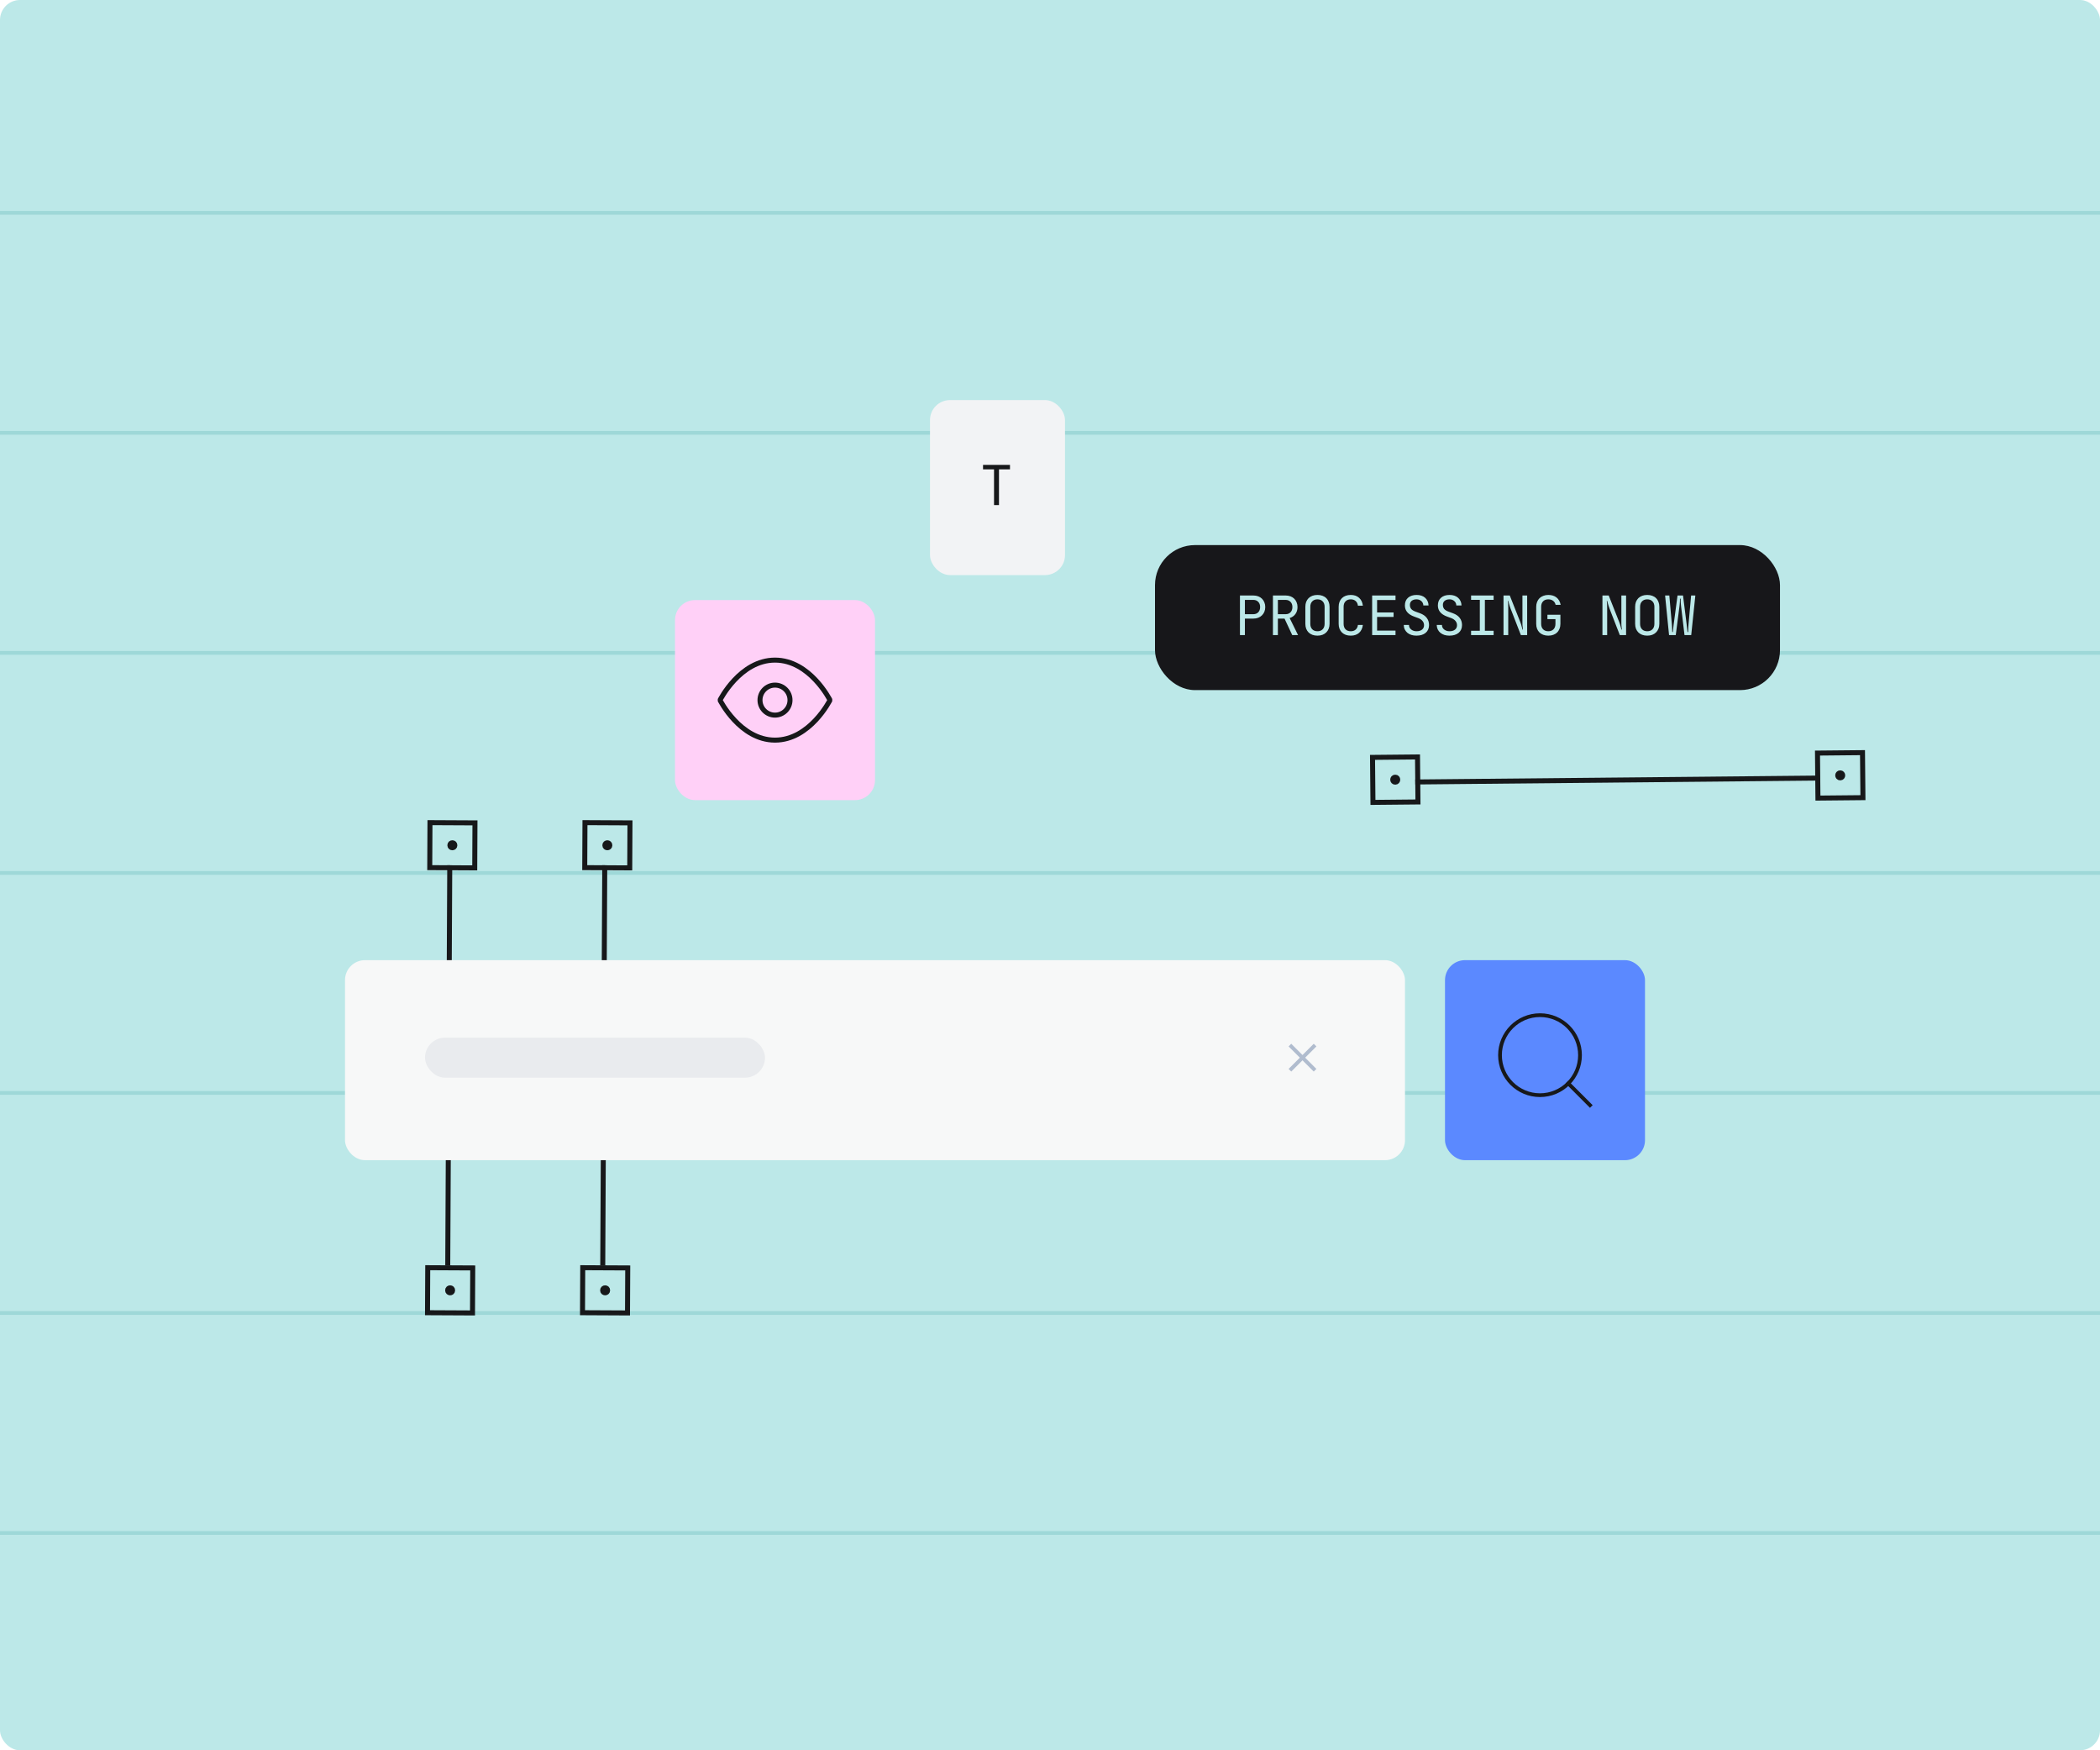 <svg width="420" height="350" viewBox="0 0 420 350" fill="none" xmlns="http://www.w3.org/2000/svg">
<g clip-path="url(#clip0_1855_11526)">
<rect width="420" height="350" rx="4" fill="#BCE8E8"/>
<line x1="34.295" y1="-42.072" x2="34.295" y2="391.928" stroke="#BCE8E8" stroke-width="0.75"/>
<line x1="78.295" y1="-42.072" x2="78.295" y2="391.928" stroke="#BCE8E8" stroke-width="0.75"/>
<line x1="122.295" y1="-42.072" x2="122.295" y2="391.928" stroke="#BCE8E8" stroke-width="0.75"/>
<line x1="166.295" y1="-42.072" x2="166.295" y2="391.928" stroke="#BCE8E8" stroke-width="0.75"/>
<line x1="210.296" y1="-42.072" x2="210.295" y2="391.928" stroke="#BCE8E8" stroke-width="0.75"/>
<line x1="254.296" y1="-42.072" x2="254.296" y2="391.928" stroke="#BCE8E8" stroke-width="0.75"/>
<line x1="298.296" y1="-42.072" x2="298.296" y2="391.928" stroke="#BCE8E8" stroke-width="0.75"/>
<line x1="342.296" y1="-42.072" x2="342.296" y2="391.928" stroke="#BCE8E8" stroke-width="0.75"/>
<line x1="386.296" y1="-42.072" x2="386.296" y2="391.928" stroke="#BCE8E8" stroke-width="0.75"/>
<line x1="-7.08" y1="306.553" x2="426.92" y2="306.553" stroke="#9ED8D8" stroke-width="0.75"/>
<line x1="-7.08" y1="262.553" x2="426.92" y2="262.553" stroke="#9ED8D8" stroke-width="0.75"/>
<line x1="-7.08" y1="218.553" x2="426.92" y2="218.553" stroke="#9ED8D8" stroke-width="0.75"/>
<line x1="-7.08" y1="174.553" x2="426.92" y2="174.553" stroke="#9ED8D8" stroke-width="0.75"/>
<line x1="-7.08" y1="130.553" x2="426.92" y2="130.553" stroke="#9ED8D8" stroke-width="0.75"/>
<line x1="-7.08" y1="86.552" x2="426.92" y2="86.552" stroke="#9ED8D8" stroke-width="0.75"/>
<line x1="-7.08" y1="42.553" x2="426.92" y2="42.553" stroke="#9ED8D8" stroke-width="0.75"/>
<rect x="283.504" y="151.366" width="9" height="9" transform="rotate(89.446 283.504 151.366)" stroke="#17181A"/>
<circle cx="279.048" cy="155.909" r="0.5" transform="rotate(89.446 279.048 155.909)" fill="#17181A" stroke="#17181A"/>
<rect x="372.5" y="150.505" width="9" height="9" transform="rotate(89.446 372.5 150.505)" stroke="#17181A"/>
<circle cx="368.044" cy="155.048" r="0.5" transform="rotate(89.446 368.044 155.048)" fill="#17181A" stroke="#17181A"/>
<line x1="283.053" y1="156.37" x2="363.049" y2="155.596" stroke="#17181A"/>
<rect x="94.948" y="173.548" width="9" height="9" transform="rotate(-179.713 94.948 173.548)" stroke="#17181A"/>
<circle cx="90.471" cy="169.025" r="0.5" transform="rotate(-179.713 90.471 169.025)" fill="#17181A" stroke="#17181A"/>
<rect x="94.502" y="262.546" width="9" height="9" transform="rotate(-179.713 94.502 262.546)" stroke="#17181A"/>
<circle cx="90.025" cy="258.024" r="0.5" transform="rotate(-179.713 90.025 258.024)" fill="#17181A" stroke="#17181A"/>
<line x1="89.951" y1="173.023" x2="89.55" y2="253.022" stroke="#17181A"/>
<rect x="125.948" y="173.548" width="9" height="9" transform="rotate(-179.713 125.948 173.548)" stroke="#17181A"/>
<circle cx="121.47" cy="169.025" r="0.5" transform="rotate(-179.713 121.47 169.025)" fill="#17181A" stroke="#17181A"/>
<rect x="125.502" y="262.546" width="9" height="9" transform="rotate(-179.713 125.502 262.546)" stroke="#17181A"/>
<circle cx="121.025" cy="258.024" r="0.5" transform="rotate(-179.713 121.025 258.024)" fill="#17181A" stroke="#17181A"/>
<line x1="120.95" y1="173.023" x2="120.55" y2="253.022" stroke="#17181A"/>
<rect x="231" y="109" width="125" height="29" rx="8" fill="#17171A"/>
<path d="M250.663 119.08C251.022 119.08 251.349 119.135 251.642 119.245C251.935 119.355 252.185 119.513 252.39 119.718C252.603 119.923 252.764 120.169 252.874 120.455C252.991 120.734 253.05 121.045 253.05 121.39C253.05 121.735 252.991 122.05 252.874 122.336C252.757 122.615 252.592 122.857 252.379 123.062C252.174 123.267 251.924 123.425 251.631 123.535C251.338 123.645 251.015 123.7 250.663 123.7H248.98V127H247.99V119.08H250.663ZM248.98 119.96V122.82H250.663C251.074 122.82 251.404 122.692 251.653 122.435C251.902 122.171 252.027 121.823 252.027 121.39C252.027 120.957 251.902 120.613 251.653 120.356C251.404 120.092 251.074 119.96 250.663 119.96H248.98ZM254.586 119.08H257.116C257.475 119.08 257.801 119.135 258.095 119.245C258.388 119.355 258.637 119.513 258.843 119.718C259.055 119.923 259.217 120.169 259.327 120.455C259.444 120.734 259.503 121.045 259.503 121.39C259.503 121.94 259.36 122.409 259.074 122.798C258.795 123.179 258.414 123.443 257.93 123.59L259.613 127H258.447L256.907 123.7H255.576V127H254.586V119.08ZM255.576 122.82H257.116C257.534 122.82 257.864 122.692 258.106 122.435C258.355 122.171 258.48 121.823 258.48 121.39C258.48 120.957 258.355 120.613 258.106 120.356C257.856 120.092 257.526 119.96 257.116 119.96H255.576V122.82ZM262.061 124.745C262.061 125.2 262.19 125.563 262.446 125.834C262.703 126.098 263.051 126.23 263.491 126.23C263.931 126.23 264.28 126.098 264.536 125.834C264.793 125.563 264.921 125.2 264.921 124.745V121.335C264.921 120.88 264.793 120.521 264.536 120.257C264.28 119.986 263.931 119.85 263.491 119.85C263.051 119.85 262.703 119.986 262.446 120.257C262.19 120.521 262.061 120.88 262.061 121.335V124.745ZM261.071 121.335C261.071 120.976 261.126 120.649 261.236 120.356C261.354 120.063 261.515 119.813 261.72 119.608C261.933 119.403 262.186 119.245 262.479 119.135C262.78 119.025 263.117 118.97 263.491 118.97C263.865 118.97 264.199 119.025 264.492 119.135C264.793 119.245 265.046 119.403 265.251 119.608C265.464 119.813 265.625 120.063 265.735 120.356C265.853 120.649 265.911 120.976 265.911 121.335V124.745C265.911 125.104 265.853 125.431 265.735 125.724C265.625 126.01 265.464 126.256 265.251 126.461C265.046 126.666 264.793 126.828 264.492 126.945C264.192 127.055 263.858 127.11 263.491 127.11C263.117 127.11 262.78 127.055 262.479 126.945C262.186 126.835 261.933 126.677 261.72 126.472C261.515 126.267 261.354 126.017 261.236 125.724C261.126 125.431 261.071 125.104 261.071 124.745V121.335ZM270.153 118.97C270.842 118.97 271.396 119.161 271.814 119.542C272.239 119.916 272.492 120.44 272.573 121.115H271.583C271.539 120.719 271.389 120.411 271.132 120.191C270.883 119.964 270.556 119.85 270.153 119.85C269.713 119.85 269.365 119.982 269.108 120.246C268.851 120.51 268.723 120.873 268.723 121.335V124.745C268.723 125.207 268.848 125.57 269.097 125.834C269.354 126.098 269.706 126.23 270.153 126.23C270.556 126.23 270.883 126.12 271.132 125.9C271.389 125.673 271.539 125.361 271.583 124.965H272.573C272.492 125.64 272.239 126.168 271.814 126.549C271.396 126.923 270.842 127.11 270.153 127.11C269.779 127.11 269.442 127.055 269.141 126.945C268.848 126.835 268.595 126.677 268.382 126.472C268.177 126.267 268.015 126.017 267.898 125.724C267.788 125.431 267.733 125.104 267.733 124.745V121.335C267.733 120.976 267.788 120.649 267.898 120.356C268.015 120.063 268.177 119.813 268.382 119.608C268.595 119.403 268.848 119.245 269.141 119.135C269.442 119.025 269.779 118.97 270.153 118.97ZM274.428 127V119.08H279.103V119.982H275.418V122.468H278.718V123.37H275.418V126.098H279.103V127H274.428ZM283.279 127.11C282.919 127.11 282.586 127.062 282.278 126.967C281.97 126.864 281.702 126.721 281.475 126.538C281.255 126.347 281.079 126.12 280.947 125.856C280.822 125.592 280.756 125.295 280.749 124.965H281.794C281.794 125.156 281.83 125.328 281.904 125.482C281.984 125.636 282.094 125.768 282.234 125.878C282.373 125.988 282.534 126.076 282.718 126.142C282.901 126.201 283.095 126.23 283.301 126.23C283.763 126.23 284.129 126.124 284.401 125.911C284.672 125.691 284.808 125.394 284.808 125.02C284.808 124.705 284.709 124.426 284.511 124.184C284.313 123.935 284.027 123.74 283.653 123.601L282.817 123.293C281.592 122.846 280.98 122.105 280.98 121.071C280.98 120.411 281.189 119.898 281.607 119.531C282.025 119.157 282.6 118.97 283.334 118.97C283.678 118.97 283.994 119.018 284.28 119.113C284.566 119.208 284.811 119.348 285.017 119.531C285.229 119.714 285.394 119.938 285.512 120.202C285.636 120.459 285.702 120.748 285.71 121.071H284.665C284.665 120.888 284.628 120.723 284.555 120.576C284.481 120.422 284.382 120.294 284.258 120.191C284.14 120.081 284.001 119.997 283.84 119.938C283.678 119.879 283.506 119.85 283.323 119.85C282.905 119.85 282.575 119.949 282.333 120.147C282.098 120.345 281.981 120.613 281.981 120.95C281.981 121.28 282.069 121.555 282.245 121.775C282.428 121.988 282.721 122.167 283.125 122.314L284.005 122.633C284.591 122.846 285.039 123.154 285.347 123.557C285.655 123.96 285.809 124.437 285.809 124.987C285.809 125.647 285.581 126.168 285.127 126.549C284.679 126.923 284.063 127.11 283.279 127.11ZM289.874 127.11C289.515 127.11 289.181 127.062 288.873 126.967C288.565 126.864 288.298 126.721 288.07 126.538C287.85 126.347 287.674 126.12 287.542 125.856C287.418 125.592 287.352 125.295 287.344 124.965H288.389C288.389 125.156 288.426 125.328 288.499 125.482C288.58 125.636 288.69 125.768 288.829 125.878C288.969 125.988 289.13 126.076 289.313 126.142C289.497 126.201 289.691 126.23 289.896 126.23C290.358 126.23 290.725 126.124 290.996 125.911C291.268 125.691 291.403 125.394 291.403 125.02C291.403 124.705 291.304 124.426 291.106 124.184C290.908 123.935 290.622 123.74 290.248 123.601L289.412 123.293C288.188 122.846 287.575 122.105 287.575 121.071C287.575 120.411 287.784 119.898 288.202 119.531C288.62 119.157 289.196 118.97 289.929 118.97C290.274 118.97 290.589 119.018 290.875 119.113C291.161 119.208 291.407 119.348 291.612 119.531C291.825 119.714 291.99 119.938 292.107 120.202C292.232 120.459 292.298 120.748 292.305 121.071H291.26C291.26 120.888 291.224 120.723 291.15 120.576C291.077 120.422 290.978 120.294 290.853 120.191C290.736 120.081 290.597 119.997 290.435 119.938C290.274 119.879 290.102 119.85 289.918 119.85C289.5 119.85 289.17 119.949 288.928 120.147C288.694 120.345 288.576 120.613 288.576 120.95C288.576 121.28 288.664 121.555 288.84 121.775C289.024 121.988 289.317 122.167 289.72 122.314L290.6 122.633C291.187 122.846 291.634 123.154 291.942 123.557C292.25 123.96 292.404 124.437 292.404 124.987C292.404 125.647 292.177 126.168 291.722 126.549C291.275 126.923 290.659 127.11 289.874 127.11ZM295.964 126.131V119.949H294.215V119.08H298.725V119.949H296.976V126.131H298.725V127H294.215V126.131H295.964ZM300.701 119.08H301.955L304.056 124.393C304.114 124.525 304.169 124.679 304.221 124.855C304.272 125.024 304.316 125.185 304.353 125.339C304.404 125.522 304.452 125.709 304.496 125.9H304.584C304.584 125.9 304.58 125.863 304.573 125.79C304.565 125.709 304.554 125.603 304.54 125.471C304.525 125.339 304.51 125.189 304.496 125.02C304.488 124.844 304.485 124.661 304.485 124.47V119.08H305.431V127H304.177L302.109 121.676C302.05 121.507 301.991 121.335 301.933 121.159C301.874 120.983 301.826 120.822 301.79 120.675C301.738 120.506 301.694 120.338 301.658 120.169H301.57C301.584 120.286 301.599 120.418 301.614 120.565C301.621 120.69 301.628 120.84 301.636 121.016C301.643 121.185 301.647 121.375 301.647 121.588V127H300.701V119.08ZM309.485 122.93H312.081V124.745C312.081 125.104 312.023 125.431 311.905 125.724C311.795 126.017 311.634 126.267 311.421 126.472C311.216 126.677 310.963 126.835 310.662 126.945C310.369 127.055 310.035 127.11 309.661 127.11C309.295 127.11 308.961 127.055 308.66 126.945C308.36 126.835 308.103 126.677 307.89 126.472C307.685 126.267 307.524 126.017 307.406 125.724C307.296 125.431 307.241 125.104 307.241 124.745V121.335C307.241 120.983 307.3 120.66 307.417 120.367C307.535 120.074 307.696 119.824 307.901 119.619C308.114 119.414 308.371 119.256 308.671 119.146C308.972 119.029 309.302 118.97 309.661 118.97C310.329 118.97 310.875 119.139 311.3 119.476C311.726 119.813 312.004 120.305 312.136 120.95H311.124C311.051 120.605 310.886 120.338 310.629 120.147C310.373 119.949 310.05 119.85 309.661 119.85C309.221 119.85 308.873 119.982 308.616 120.246C308.36 120.51 308.231 120.873 308.231 121.335V124.745C308.231 125.207 308.36 125.57 308.616 125.834C308.873 126.098 309.221 126.23 309.661 126.23C310.101 126.23 310.45 126.098 310.706 125.834C310.963 125.57 311.091 125.207 311.091 124.745V123.81H309.485V122.93ZM320.488 119.08H321.742L323.843 124.393C323.901 124.525 323.956 124.679 324.008 124.855C324.059 125.024 324.103 125.185 324.14 125.339C324.191 125.522 324.239 125.709 324.283 125.9H324.371C324.371 125.9 324.367 125.863 324.36 125.79C324.352 125.709 324.341 125.603 324.327 125.471C324.312 125.339 324.297 125.189 324.283 125.02C324.275 124.844 324.272 124.661 324.272 124.47V119.08H325.218V127H323.964L321.896 121.676C321.837 121.507 321.778 121.335 321.72 121.159C321.661 120.983 321.613 120.822 321.577 120.675C321.525 120.506 321.481 120.338 321.445 120.169H321.357C321.371 120.286 321.386 120.418 321.401 120.565C321.408 120.69 321.415 120.84 321.423 121.016C321.43 121.185 321.434 121.375 321.434 121.588V127H320.488V119.08ZM328.018 124.745C328.018 125.2 328.147 125.563 328.403 125.834C328.66 126.098 329.008 126.23 329.448 126.23C329.888 126.23 330.237 126.098 330.493 125.834C330.75 125.563 330.878 125.2 330.878 124.745V121.335C330.878 120.88 330.75 120.521 330.493 120.257C330.237 119.986 329.888 119.85 329.448 119.85C329.008 119.85 328.66 119.986 328.403 120.257C328.147 120.521 328.018 120.88 328.018 121.335V124.745ZM327.028 121.335C327.028 120.976 327.083 120.649 327.193 120.356C327.311 120.063 327.472 119.813 327.677 119.608C327.89 119.403 328.143 119.245 328.436 119.135C328.737 119.025 329.074 118.97 329.448 118.97C329.822 118.97 330.156 119.025 330.449 119.135C330.75 119.245 331.003 119.403 331.208 119.608C331.421 119.813 331.582 120.063 331.692 120.356C331.81 120.649 331.868 120.976 331.868 121.335V124.745C331.868 125.104 331.81 125.431 331.692 125.724C331.582 126.01 331.421 126.256 331.208 126.461C331.003 126.666 330.75 126.828 330.449 126.945C330.149 127.055 329.815 127.11 329.448 127.11C329.074 127.11 328.737 127.055 328.436 126.945C328.143 126.835 327.89 126.677 327.677 126.472C327.472 126.267 327.311 126.017 327.193 125.724C327.083 125.431 327.028 125.104 327.028 124.745V121.335ZM333.866 119.08L334.372 124.866C334.387 125.005 334.398 125.163 334.405 125.339C334.412 125.515 334.42 125.68 334.427 125.834C334.434 126.017 334.442 126.204 334.449 126.395H334.57C334.585 126.204 334.603 126.017 334.625 125.834C334.64 125.68 334.658 125.515 334.68 125.339C334.702 125.163 334.72 125.005 334.735 124.866L335.505 119.08H336.605L337.331 124.866C337.346 124.998 337.364 125.152 337.386 125.328C337.408 125.504 337.426 125.673 337.441 125.834C337.463 126.017 337.485 126.204 337.507 126.395H337.628C337.635 126.204 337.643 126.017 337.65 125.834C337.657 125.68 337.665 125.515 337.672 125.339C337.679 125.163 337.69 125.005 337.705 124.866L338.222 119.08H339.069L338.244 127H336.902L336.209 121.181C336.187 120.968 336.169 120.774 336.154 120.598C336.147 120.415 336.139 120.261 336.132 120.136C336.132 119.982 336.132 119.843 336.132 119.718H335.989C335.989 119.843 335.989 119.982 335.989 120.136C335.982 120.261 335.971 120.415 335.956 120.598C335.949 120.774 335.93 120.968 335.901 121.181L335.153 127H333.811L333.019 119.08H333.866Z" fill="#BCE8E8"/>
<g filter="url(#filter0_b_1855_11526)">
<rect x="69" y="192" width="212" height="40" rx="4" fill="#F7F8F8"/>
<rect x="85" y="207.5" width="68" height="8" rx="4" fill="#E9EBEE"/>
<path d="M262.75 209.25L258.25 213.75" stroke="#B0BCCE" stroke-width="0.75" stroke-linecap="square" stroke-linejoin="round"/>
<path d="M258.25 209.25L262.75 213.75" stroke="#B0BCCE" stroke-width="0.75" stroke-linecap="square" stroke-linejoin="round"/>
</g>
<rect x="289" y="192" width="40" height="40" rx="4" fill="#5B89FF"/>
<path d="M308 219C312.418 219 316 215.418 316 211C316 206.582 312.418 203 308 203C303.582 203 300 206.582 300 211C300 215.418 303.582 219 308 219Z" stroke="#17181A" stroke-width="0.75" stroke-linecap="round" stroke-linejoin="round"/>
<path d="M318 221L313.65 216.65" stroke="#17181A" stroke-width="0.75" stroke-linecap="square" stroke-linejoin="round"/>
<rect x="135" y="120" width="40" height="40" rx="4" fill="#FFD0F7"/>
<path d="M144 140C144 140 148 132 155 132C162 132 166 140 166 140C166 140 162 148 155 148C148 148 144 140 144 140Z" stroke="#17181A" stroke-linecap="round" stroke-linejoin="bevel"/>
<path d="M155 143C156.657 143 158 141.657 158 140C158 138.343 156.657 137 155 137C153.343 137 152 138.343 152 140C152 141.657 153.343 143 155 143Z" stroke="#17181A" stroke-linecap="round" stroke-linejoin="bevel"/>
<rect x="186" y="80" width="27" height="35" rx="4" fill="#F2F3F5"/>
<path d="M198.805 101V93.861H196.605V92.959H201.995V93.861H199.795V101H198.805Z" fill="#17181A"/>
</g>
<defs>
<filter id="filter0_b_1855_11526" x="65" y="188" width="220" height="48" filterUnits="userSpaceOnUse" color-interpolation-filters="sRGB">
<feFlood flood-opacity="0" result="BackgroundImageFix"/>
<feGaussianBlur in="BackgroundImageFix" stdDeviation="2"/>
<feComposite in2="SourceAlpha" operator="in" result="effect1_backgroundBlur_1855_11526"/>
<feBlend mode="normal" in="SourceGraphic" in2="effect1_backgroundBlur_1855_11526" result="shape"/>
</filter>
<clipPath id="clip0_1855_11526">
<rect width="420" height="350" rx="4" fill="white"/>
</clipPath>
</defs>
</svg>
